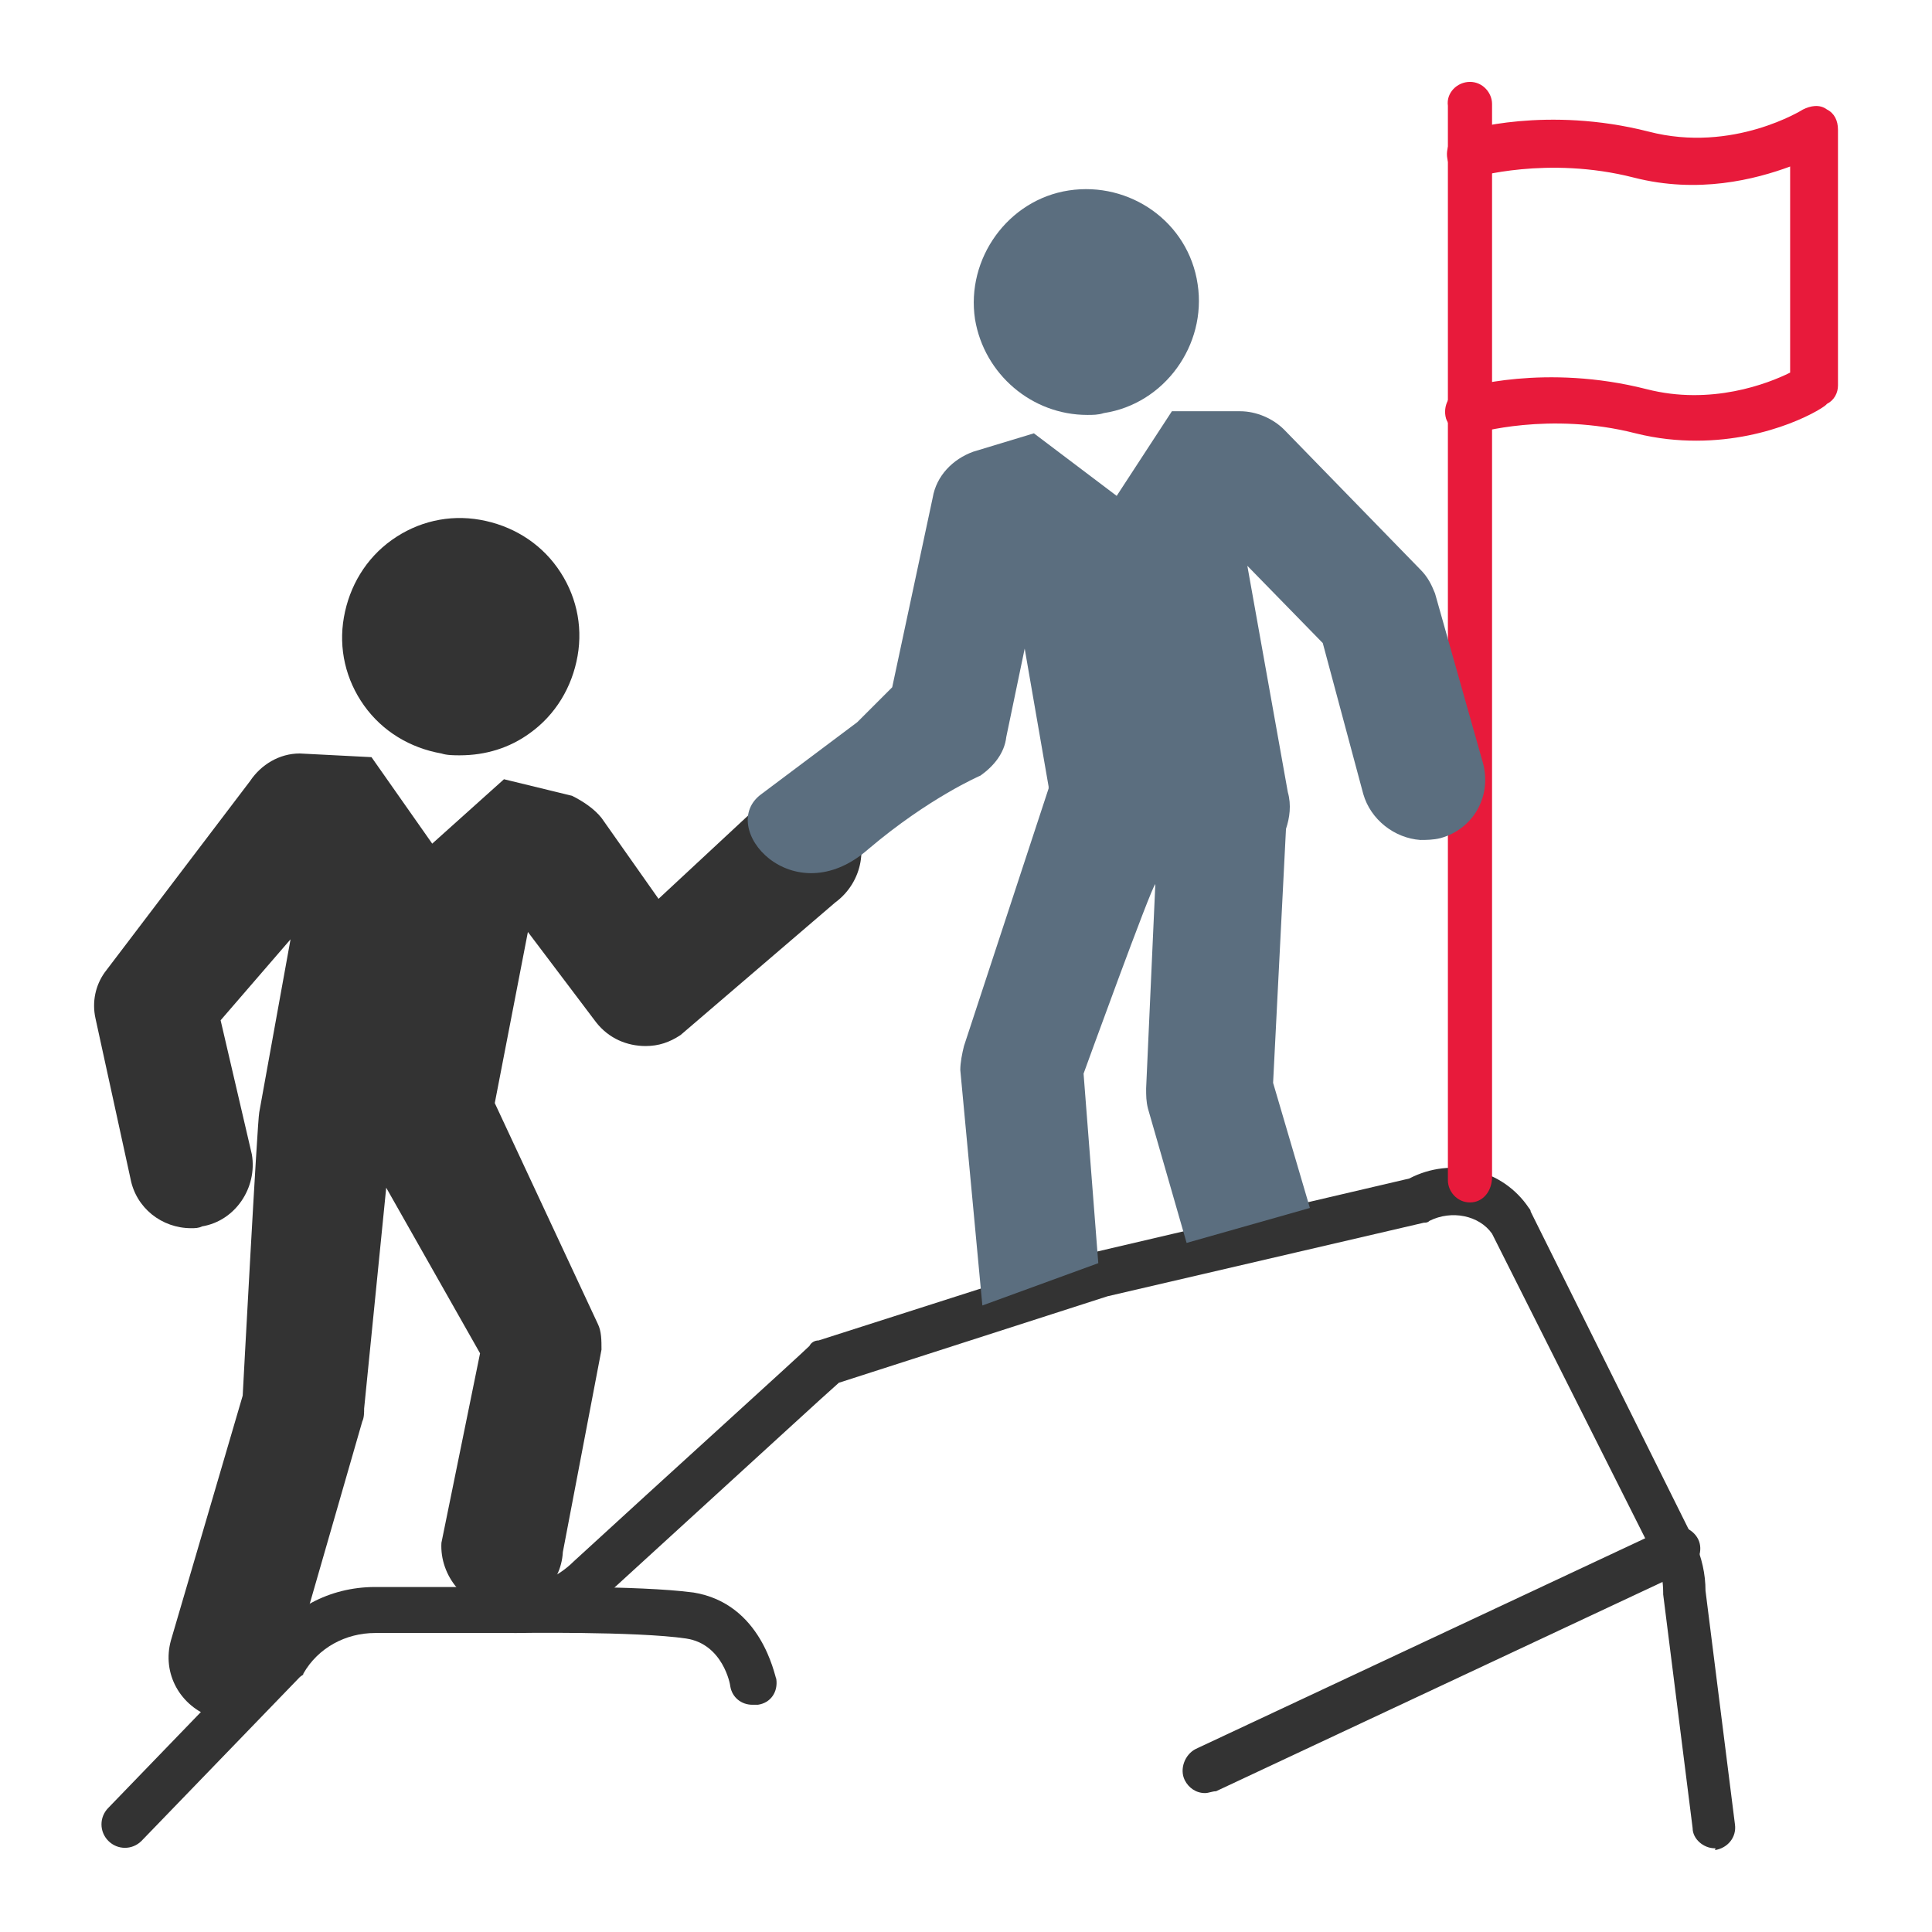 <?xml version="1.0" encoding="UTF-8"?><svg id="Layer_1" xmlns="http://www.w3.org/2000/svg" viewBox="0 0 105 105"><defs><style>.cls-1{fill:#333;}.cls-2{fill:#e81a3b;}.cls-3{fill:#5b6e7f;}</style></defs><g id="Teamwork"><path class="cls-1" d="m93.19,100.45c-.6,0-1.2-.5-1.2-1.1l-1.6-12.7v-.1c0-.6-.1-1.2-.4-1.8l-8.9-17.7c-.7-1-2.2-1.3-3.4-.7-.1.1-.2.1-.3.1l-17.2,4-14.6,4.7c-.8.7-3.4,3.1-12.6,11.5-1.3,1.3-3.1,2.1-5,2.1h-7.6c-1.6,0-3.1.8-3.9,2.2,0,.1-.1.1-.2.2l-8.6,8.9c-.5.5-1.3.5-1.8,0-.5-.5-.5-1.3,0-1.8l8.5-8.8c1.3-2,3.5-3.2,6-3.2h7.5c1.2,0,2.4-.5,3.3-1.4,4.9-4.5,12.3-11.2,12.8-11.7.1-.2.3-.3.5-.3l15-4.8,17.1-4c2.3-1.2,5.1-.5,6.5,1.6,0,0,.1.1.1.2l8.9,17.9c.4.9.6,1.8.6,2.7l1.6,12.7c.1.7-.4,1.3-1.1,1.4.1-.1,0-.1,0-.1Z"/><path class="cls-1" d="m40.89,92.65c-.6,0-1.1-.4-1.2-1,0-.1-.4-2.3-2.4-2.6-2.7-.4-9.3-.3-9.3-.3-.6,0-1.3-.5-1.3-1.2s.5-1.3,1.2-1.3c.3,0,6.8-.1,9.8.3,3.7.6,4.4,4.5,4.5,4.7.1.7-.3,1.3-1,1.4h-.3Z"/><path class="cls-2" d="m92.19,23.95c-1,0-2.1-.1-3.3-.4-4.7-1.2-8.7,0-8.7,0-.6.2-1.4-.2-1.6-.8-.2-.7.2-1.4.8-1.6.2-.1,4.6-1.4,10.1,0,3.5.9,6.6-.3,7.8-.9v-11.2c-1.9.7-5,1.5-8.5.6-4.7-1.2-8.7,0-8.7,0-.5.1-1.2-.2-1.4-.9s.2-1.4.8-1.6c.2-.1,4.6-1.4,10.1,0,4.6,1.2,8.4-1.2,8.4-1.2.4-.2.9-.3,1.3,0,.4.2.6.6.6,1.1v13.9c0,.4-.2.8-.6,1-.1.2-3,2-7.1,2Z"/><path class="cls-2" d="m79.89,65.35c-.7,0-1.2-.6-1.2-1.2V5.75c-.1-.7.5-1.3,1.2-1.3s1.2.6,1.2,1.2v58.3c0,.8-.5,1.4-1.2,1.4Z"/><path class="cls-1" d="m65.49,97.45c-.5,0-.9-.3-1.1-.7-.3-.6,0-1.4.6-1.7l25.6-12c.6-.3,1.4,0,1.7.6.3.6,0,1.4-.6,1.7l-25.6,12c-.2,0-.4.1-.6.1Z"/><path class="cls-1" d="m24.99,41.05c-.3,0-.7,0-1-.1-1.7-.3-3.2-1.2-4.2-2.6-1-1.4-1.4-3.1-1.1-4.8h0c.3-1.7,1.2-3.2,2.6-4.2s3.1-1.4,4.8-1.1c1.7.3,3.2,1.2,4.2,2.6s1.4,3.1,1.1,4.8c-.3,1.7-1.2,3.2-2.6,4.2-1.1.8-2.4,1.2-3.8,1.2Z"/><path class="cls-1" d="m16.29,89.05l3.4-11.8c.1-.2.1-.5.1-.7l1.2-12,5.1,9-2.1,10.3c-.1,1.8,1.3,3.5,3.1,3.6h.2c1.7,0,3.2-1.3,3.3-3.1l2.1-11c0-.5,0-1-.2-1.4l-5.6-12h0l1.8-9.3,3.7,4.9c.7.9,1.7,1.3,2.7,1.3.7,0,1.3-.2,1.9-.6l8.4-7.2c1.5-1.1,1.9-3.2.8-4.7-1.1-1.5-3.2-1.9-4.7-.8l-5.7,5.3-3.1-4.4c-.4-.5-1-.9-1.6-1.2l-3.7-.9-3.9,3.5-3.3-4.7-3.9-.2c-1.1,0-2.1.6-2.7,1.5l-7.9,10.4c-.5.7-.7,1.6-.5,2.5l1.9,8.7c.3,1.6,1.7,2.7,3.3,2.7.2,0,.4,0,.6-.1,1.8-.3,3-2.1,2.7-3.9l-1.7-7.3,3.8-4.4-1.7,9.4c-.1.4-.9,15.4-.9,15.4l-3.9,13.3c-.5,1.8.5,3.6,2.3,4.2"/><path class="cls-3" d="m59.09,22.55c-3,0-5.6-2.2-6.1-5.2-.5-3.3,1.8-6.5,5.1-7s6.5,1.7,7,5.1h0c.5,3.3-1.8,6.5-5.1,7-.3.1-.6.1-.9.1Z"/><path class="cls-3" d="m71.19,65.65l-2-6.8.7-13.8c.2-.6.3-1.3.1-2l-2.2-12.3,4.1,4.2,2.2,8.2c.4,1.4,1.7,2.4,3.1,2.5.3,0,.7,0,1.1-.1,1.8-.5,2.8-2.3,2.3-4.1l-2.6-9.2c-.2-.5-.4-.9-.8-1.3l-7.4-7.6c-.6-.6-1.5-1-2.4-1h-3.7l-3,4.6-4.5-3.4-3.3,1c-1.1.4-2,1.3-2.2,2.5l-2.2,10.3-1.9,1.9s-.8.6-5.2,3.9c-2.5,1.8,1.7,6.6,5.8,3,3.3-2.8,6.1-4,6.1-4,.7-.5,1.3-1.2,1.4-2.1l1-4.8,1.3,7.5v.1l-4.6,14c-.1.4-.2.9-.2,1.3l1.2,12.8,6.3-2.3-.8-10.3s3.7-10.2,3.9-10.3l-.5,11.1c0,.4,0,.7.1,1.1l2.1,7.3,6.7-1.9Z"/></g></svg>